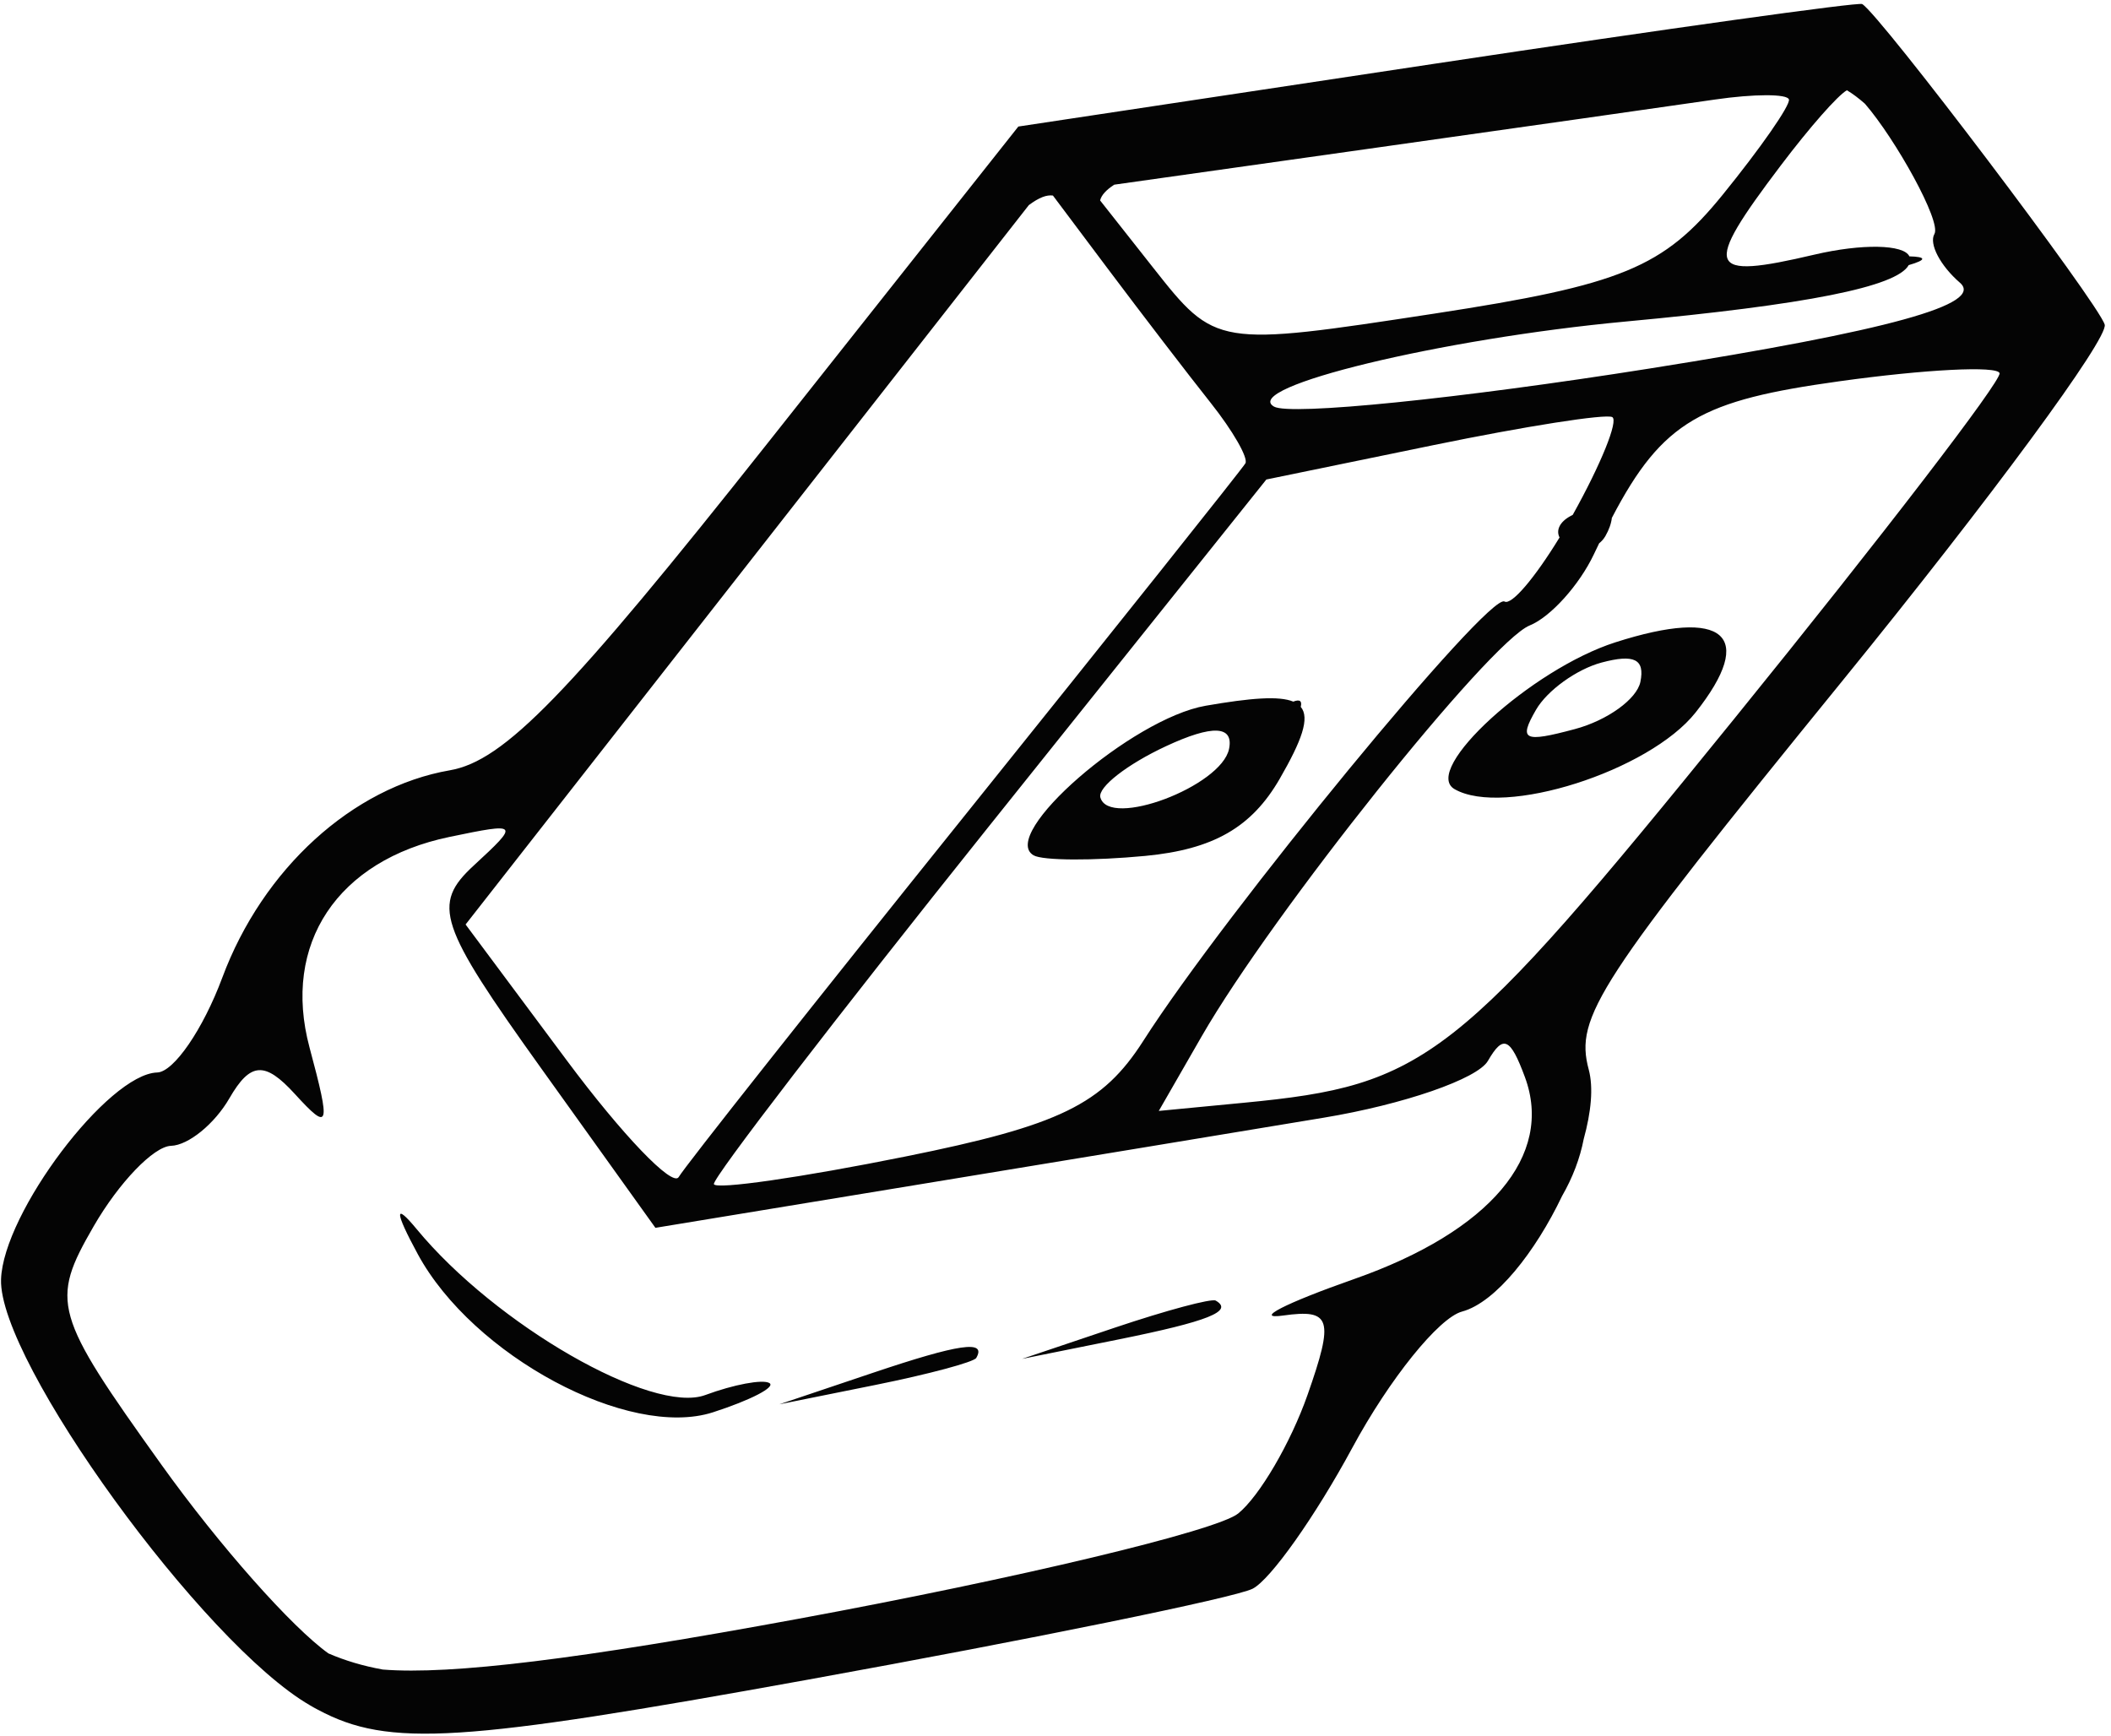 <?xml version="1.0" encoding="UTF-8"?> <svg xmlns="http://www.w3.org/2000/svg" width="124" height="102" viewBox="0 0 124 102" fill="none"> <path fill-rule="evenodd" clip-rule="evenodd" d="M59.818 7.433L84.406 3.723C97.93 1.683 109.17 0.114 109.384 0.238C110.417 0.835 123.255 17.801 123.63 19.067C123.866 19.865 116.939 29.274 108.236 39.978C93.821 57.704 92.493 59.74 93.322 62.829C93.606 63.89 93.461 65.338 93.028 66.906C92.807 68.049 92.379 69.173 91.754 70.261C90.2 73.519 87.857 76.515 85.88 77.045C84.516 77.411 81.615 81.009 79.438 85.041C77.261 89.074 74.622 92.801 73.575 93.328C72.527 93.853 60.764 96.259 47.436 98.672C27.099 102.353 22.854 102.668 18.681 100.438C18.597 100.397 18.517 100.353 18.439 100.308C18.415 100.295 18.392 100.281 18.368 100.267C18.315 100.237 18.262 100.207 18.21 100.176C11.943 96.558 -0.093 79.964 0.061 75.156C0.187 71.249 6.346 63.087 9.235 63.001C10.208 62.972 11.928 60.463 13.058 57.428C15.434 51.044 20.708 46.238 26.425 45.249C29.615 44.697 33.371 40.829 45.118 25.996L59.818 7.433ZM106.569 14.96C100.219 16.451 99.983 15.828 104.593 9.733C106.324 7.446 107.94 5.616 108.485 5.302C108.822 5.501 109.178 5.769 109.547 6.095C111.336 8.161 114.049 13.016 113.628 13.745C113.296 14.32 113.971 15.608 115.126 16.608C116.58 17.869 110.967 19.42 96.885 21.65C85.699 23.422 75.775 24.428 74.834 23.884C72.865 22.748 84.66 19.896 95.503 18.887C106.111 17.901 111.41 16.85 112.117 15.574C113.192 15.262 113.152 15.085 112.156 15.059C111.839 14.352 109.373 14.302 106.569 14.96ZM22.484 98.074C26.506 98.397 34.121 97.448 46.87 95.097C59.843 92.704 71.482 89.919 72.731 88.907C73.98 87.895 75.812 84.763 76.802 81.947C78.374 77.474 78.193 76.882 75.374 77.278C73.597 77.528 75.477 76.562 79.549 75.132C87.515 72.335 91.28 67.882 89.574 63.273C88.713 60.947 88.297 60.765 87.4 62.319C86.79 63.377 82.449 64.879 77.753 65.657C73.056 66.437 62.303 68.212 53.856 69.6L38.499 72.126L31.787 62.754C25.745 54.318 25.35 53.129 27.834 50.837C30.526 48.352 30.492 48.313 26.405 49.163C19.818 50.533 16.551 55.445 18.181 61.529C19.442 66.231 19.357 66.496 17.315 64.258C15.555 62.33 14.704 62.388 13.474 64.518C12.606 66.022 11.063 67.278 10.047 67.309C9.03 67.34 6.984 69.468 5.5 72.038C2.935 76.481 3.132 77.174 9.477 86.034C12.905 90.822 17.151 95.6 19.293 97.127C20.27 97.55 21.322 97.863 22.484 98.074ZM60.434 12.049L44.36 32.579L27.349 54.307L33.287 62.283C36.551 66.669 39.512 69.757 39.867 69.143C40.221 68.528 47.782 58.972 56.668 47.908C65.554 36.843 72.973 27.532 73.154 27.218C73.335 26.904 72.418 25.306 71.117 23.667C69.816 22.03 67.09 18.474 65.06 15.769L61.849 11.487C61.485 11.437 61.043 11.593 60.434 12.049ZM64.62 11.774L67.731 15.718C71.401 20.373 71.456 20.381 84.268 18.42C95.262 16.735 97.709 15.727 101.184 11.448C103.419 8.697 105.173 6.175 105.081 5.843C104.991 5.509 103.036 5.512 100.738 5.847C98.441 6.183 89.245 7.49 80.305 8.752L65.453 10.848C64.988 11.146 64.695 11.46 64.62 11.774ZM94.68 30.423C97.672 24.691 99.996 23.516 108.024 22.4C113.093 21.693 117.337 21.479 117.455 21.922C117.574 22.364 110.559 31.5 101.869 42.223C85.542 62.366 83.775 63.75 73.075 64.778L68.067 65.259L70.587 60.876C74.74 53.654 87.476 37.701 89.855 36.74C91.074 36.248 92.77 34.367 93.625 32.559C93.73 32.339 93.832 32.124 93.934 31.914C94.079 31.8 94.204 31.658 94.301 31.49C94.518 31.114 94.647 30.733 94.68 30.423ZM92.382 30.245C94.039 27.275 95.081 24.701 94.703 24.501C94.321 24.297 89.594 25.039 84.197 26.149L74.386 28.167L58.077 48.556C49.108 59.769 41.843 69.221 41.934 69.558C42.023 69.897 47.079 69.169 53.169 67.94C62.244 66.111 64.767 64.884 67.162 61.136C71.965 53.615 87.439 34.795 88.375 35.335C88.785 35.572 90.156 33.948 91.608 31.572C91.39 31.151 91.614 30.656 92.257 30.311C92.299 30.288 92.34 30.267 92.382 30.245ZM85.439 46.355C83.48 45.224 89.957 39.309 94.886 37.732C101.311 35.673 103.19 37.313 99.601 41.851C96.87 45.3 88.322 48.019 85.439 46.355ZM90.225 41.696C90.88 40.561 92.612 39.313 94.074 38.921C95.995 38.407 96.628 38.721 96.357 40.054C96.149 41.068 94.416 42.318 92.506 42.829C89.501 43.634 89.194 43.482 90.225 41.696ZM60.715 50.245C58.632 49.042 66.492 42.208 70.822 41.457C73.466 40.999 75.128 40.867 75.967 41.215C76.348 41.065 76.493 41.175 76.406 41.522C76.955 42.176 76.464 43.508 75.169 45.751C73.521 48.605 71.269 49.897 67.28 50.278C64.209 50.57 61.255 50.556 60.715 50.245ZM64.635 46.84C64.475 46.249 66.208 44.897 68.484 43.837C71.218 42.562 72.476 42.616 72.194 43.995C71.742 46.196 65.13 48.686 64.635 46.84ZM60.038 79.824L65.503 77.984C68.509 76.974 71.168 76.26 71.412 76.401C72.481 77.018 70.974 77.619 65.691 78.685L60.038 79.824ZM45.782 82.492L51.248 80.652C56.356 78.933 57.962 78.7 57.345 79.769C57.204 80.013 54.546 80.725 51.435 81.353L45.782 82.492ZM24.477 72.204C29.113 77.821 38.305 83.105 41.43 81.948C43.099 81.329 44.793 81.013 45.191 81.242C45.59 81.473 44.099 82.246 41.878 82.963C36.936 84.554 27.78 79.647 24.539 73.669C23.178 71.159 23.153 70.6 24.477 72.204Z" fill="black" fill-opacity="0.984"></path> </svg> 